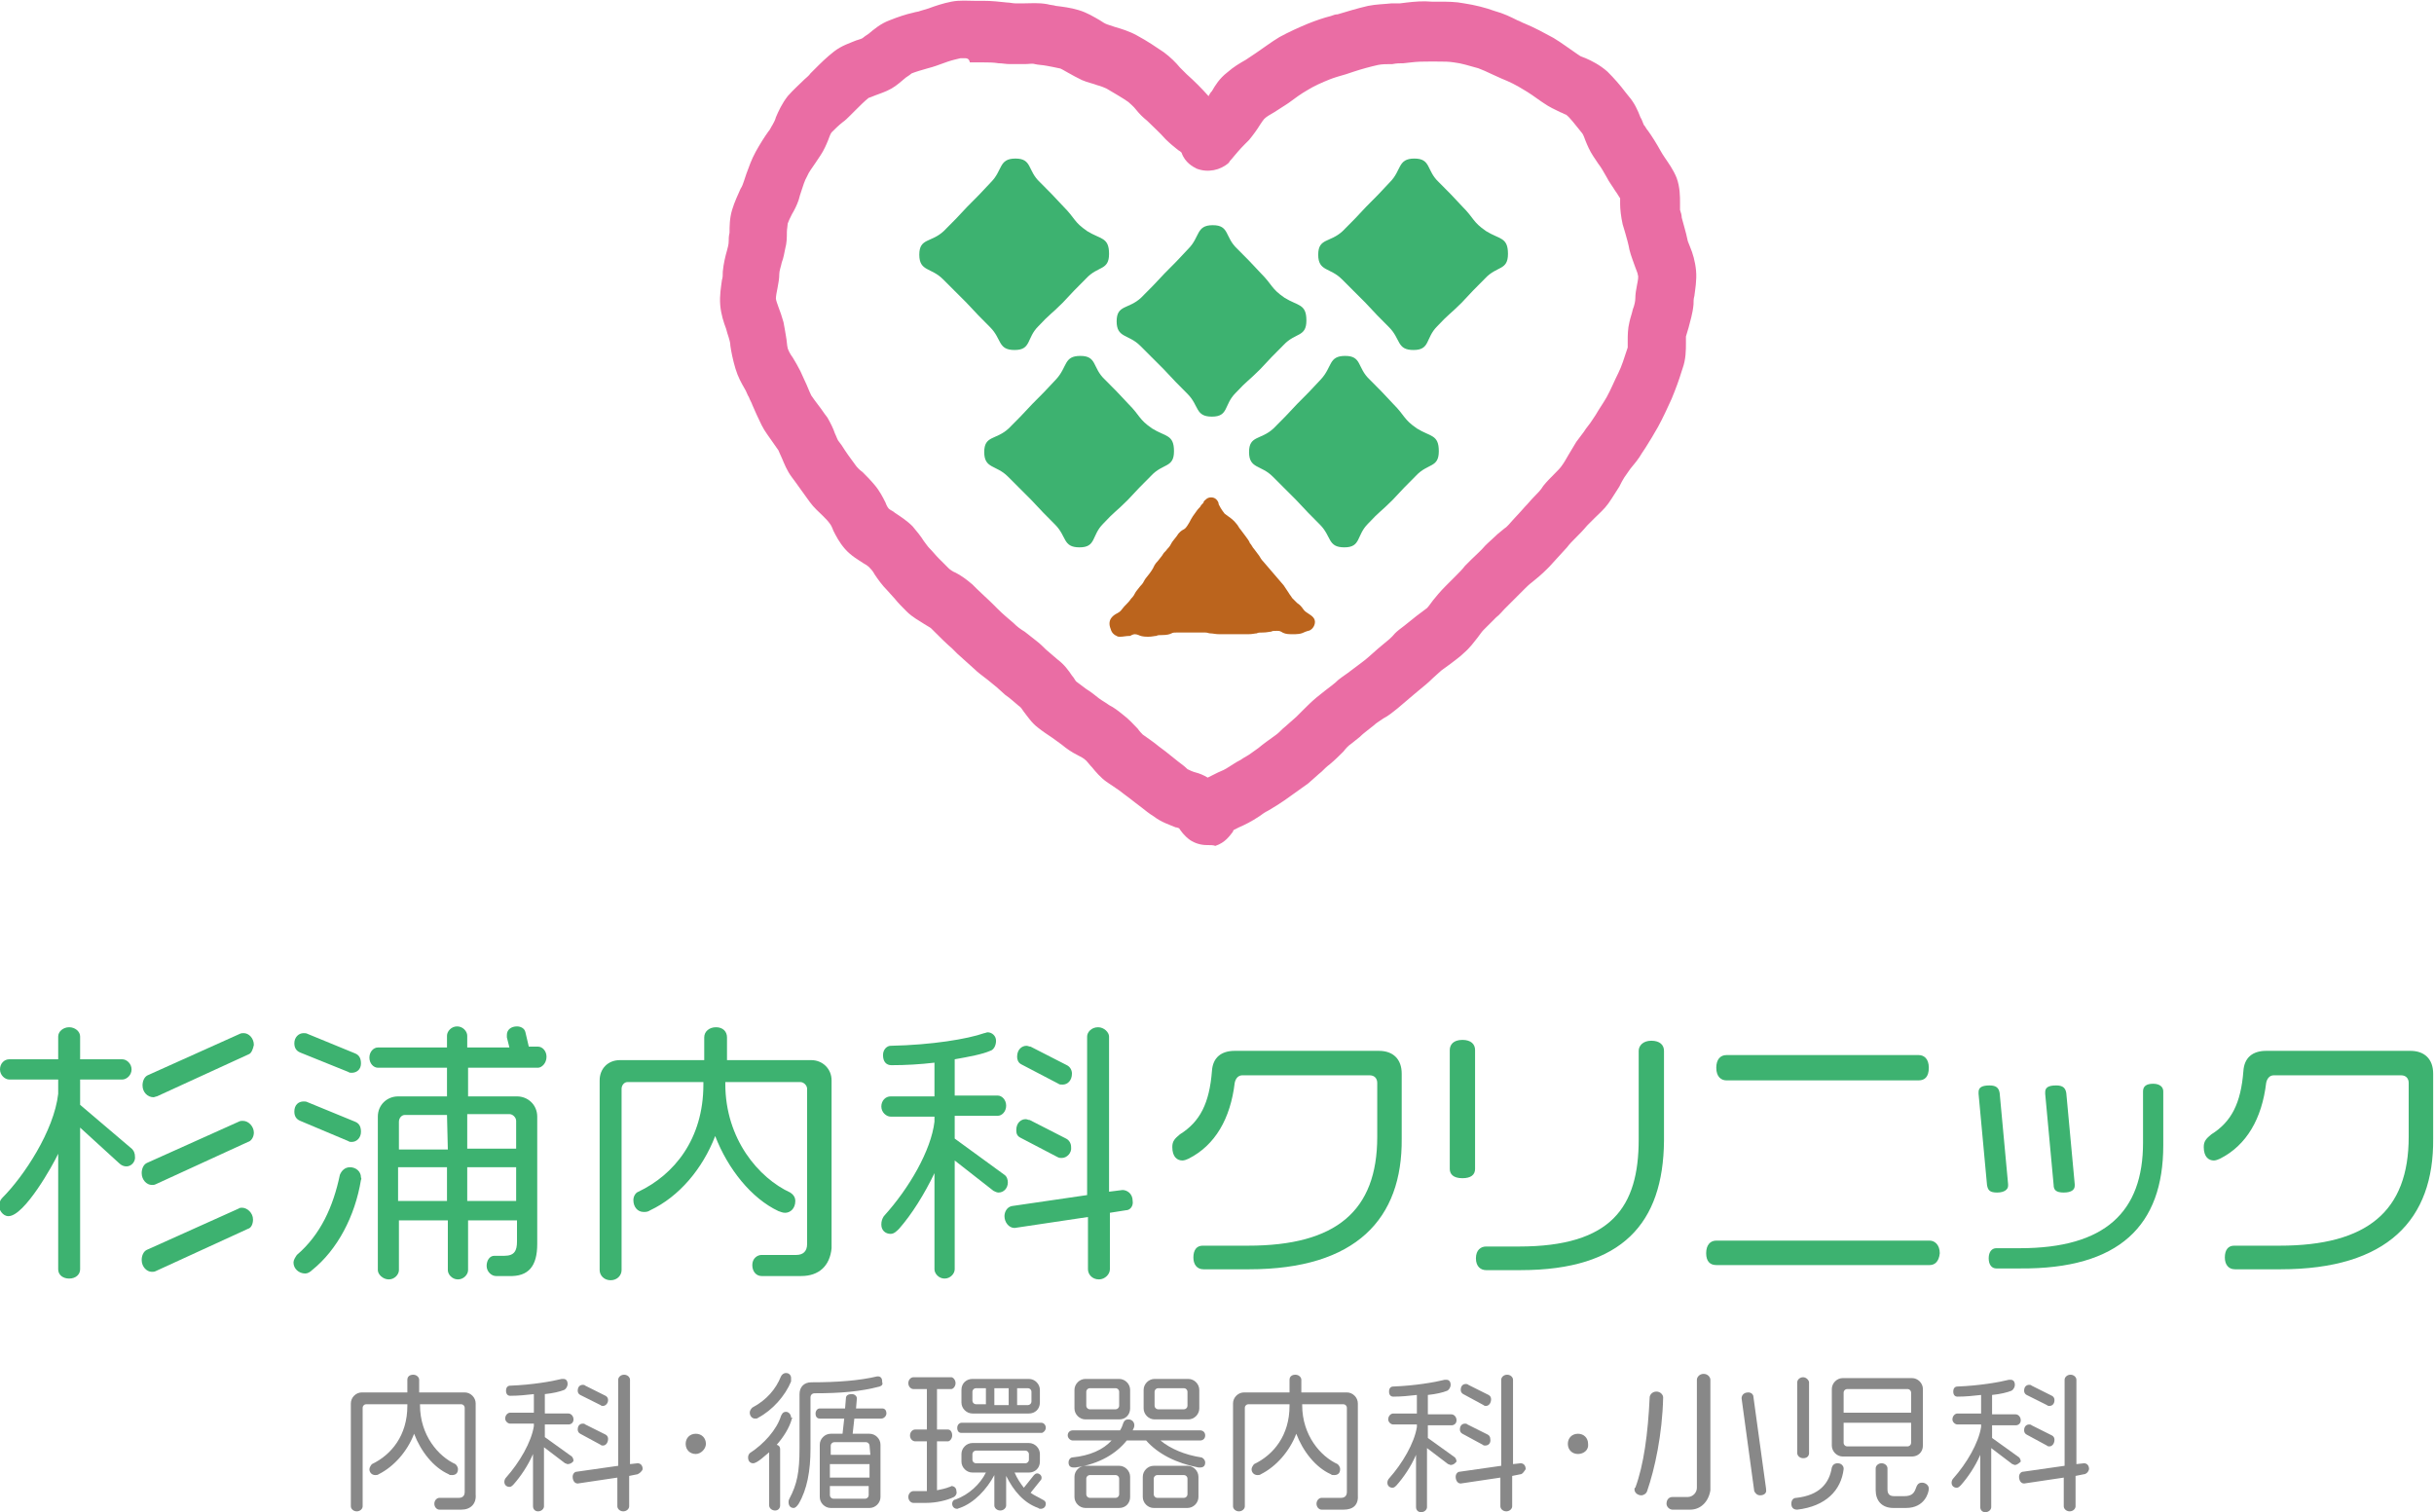 <?xml version="1.0" encoding="utf-8"?>
<!-- Generator: Adobe Illustrator 25.3.1, SVG Export Plug-In . SVG Version: 6.00 Build 0)  -->
<svg version="1.1" id="レイヤー_1" xmlns="http://www.w3.org/2000/svg" xmlns:xlink="http://www.w3.org/1999/xlink" x="0px"
	 y="0px" width="288.6px" height="179.3px" viewBox="0 0 288.6 179.3" style="enable-background:new 0 0 288.6 179.3;"
	 xml:space="preserve">
<style type="text/css">
	.st0{fill:#EA6DA4;}
	.st1{fill:#BB641D;}
	.st2{fill-rule:evenodd;clip-rule:evenodd;fill:#3DB270;}
	.st3{fill:#3DB270;}
	.st4{fill:#888888;}
</style>
<g>
	<path class="st0" d="M143.1,100.2c-0.7,0-1.4-0.2-2-0.6c-0.7-0.5-1.1-1.1-1.3-1.4c-0.1,0-0.2-0.1-0.4-0.1c-0.7-0.3-1.7-0.6-2.6-1.3
		c-0.5-0.3-1-0.7-1.5-1.1c-0.4-0.3-0.8-0.6-1.3-1l-0.8-0.6c-0.6-0.5-1.3-0.9-2-1.4c-0.7-0.5-1.3-1.2-1.7-1.7
		c-0.3-0.3-0.5-0.6-0.7-0.8c-0.3-0.3-0.7-0.5-1.1-0.7c-0.6-0.3-1.2-0.7-1.8-1.2c-0.4-0.3-0.7-0.5-1.1-0.8c-0.6-0.4-1.2-0.8-1.7-1.2
		c-0.8-0.6-1.3-1.4-1.7-1.9c-0.2-0.3-0.4-0.6-0.6-0.7c-0.5-0.4-1-0.9-1.6-1.3c-0.3-0.3-0.7-0.6-1-0.9c-0.4-0.3-0.7-0.6-1.1-0.9
		c-0.5-0.4-1.1-0.8-1.6-1.3c-0.7-0.6-1.3-1.2-2-1.8l-0.6-0.6c-0.7-0.6-1.4-1.3-2-1.9l-0.5-0.5c-0.1-0.1-0.5-0.3-0.8-0.5
		c-0.6-0.4-1.4-0.8-2.1-1.5c-0.5-0.5-1-1-1.4-1.5c-0.3-0.3-0.6-0.7-0.9-1c-0.6-0.6-1.1-1.3-1.5-1.9c-0.2-0.4-0.5-0.7-0.7-0.9
		c-0.1-0.1-0.4-0.3-0.6-0.4c-0.6-0.4-1.5-0.9-2.2-1.7c-0.7-0.8-1.1-1.6-1.4-2.2c-0.1-0.3-0.3-0.7-0.4-0.8c-0.2-0.3-0.5-0.6-0.8-0.9
		c-0.5-0.5-1.1-1-1.6-1.7c-0.6-0.8-1.2-1.7-1.8-2.5l-0.3-0.4c-0.6-0.8-0.9-1.6-1.2-2.3c-0.2-0.4-0.3-0.7-0.4-0.9
		c-0.2-0.3-0.5-0.7-0.7-1c-0.4-0.6-0.9-1.2-1.3-2c-0.4-0.8-0.8-1.7-1.1-2.4c-0.1-0.3-0.3-0.6-0.4-0.9c-0.2-0.3-0.3-0.7-0.5-1
		c-0.4-0.7-0.8-1.4-1.1-2.4c-0.3-1-0.5-2-0.6-2.7c0-0.3-0.1-0.7-0.2-1c-0.1-0.3-0.2-0.6-0.3-1c-0.3-0.8-0.6-1.7-0.7-2.8
		c-0.1-1.2,0.1-2.2,0.2-3c0.1-0.3,0.1-0.6,0.1-1c0.1-1,0.3-1.8,0.5-2.5c0.1-0.4,0.2-0.7,0.2-1.1c0-0.2,0-0.6,0.1-1
		c0-0.7,0-1.7,0.3-2.7c0.3-1,0.7-1.8,1-2.5c0.2-0.3,0.3-0.6,0.4-0.9c0.1-0.3,0.2-0.6,0.3-0.9c0.3-0.8,0.6-1.7,1.1-2.6
		c0.5-0.9,1-1.7,1.5-2.4c0.2-0.2,0.3-0.5,0.5-0.8c0.1-0.2,0.3-0.5,0.4-0.9c0.3-0.7,0.7-1.6,1.4-2.5c0.7-0.8,1.4-1.4,2-2
		c0.2-0.2,0.5-0.4,0.7-0.7l0.5-0.5c0.7-0.7,1.4-1.4,2.3-2.1c0.9-0.7,1.9-1,2.6-1.3c0.3-0.1,0.7-0.2,0.8-0.3c0.1-0.1,0.4-0.3,0.7-0.5
		c0.6-0.5,1.4-1.2,2.5-1.6c1-0.4,1.9-0.7,2.8-0.9c0.3-0.1,0.6-0.1,0.8-0.2c0.3-0.1,0.7-0.2,1-0.3c0.8-0.3,1.7-0.6,2.7-0.8
		c1-0.2,2-0.1,2.8-0.1c0.4,0,0.7,0,1,0c1,0,1.9,0.1,2.8,0.2c0.3,0,0.7,0.1,1,0.1c0.3,0,0.7,0,1,0c0.8,0,1.7-0.1,2.8,0.1
		c0.3,0.1,0.7,0.1,1,0.2c0.8,0.1,1.7,0.2,2.7,0.5c1,0.3,1.8,0.8,2.5,1.2c0.3,0.2,0.6,0.4,0.9,0.5c0.3,0.1,0.6,0.2,0.9,0.3
		c0.7,0.2,1.7,0.5,2.6,1c1.3,0.7,2.3,1.4,3.2,2c0.8,0.6,1.4,1.2,1.9,1.8c0.3,0.3,0.5,0.5,0.8,0.8c0.9,0.8,1.8,1.7,2.6,2.6
		c0,0,0,0,0,0c0.1-0.2,0.2-0.4,0.4-0.6c0.4-0.7,0.9-1.5,1.8-2.2c0.8-0.7,1.5-1.1,2.2-1.5c0.3-0.2,0.6-0.4,0.9-0.6l0.3-0.2
		c0.9-0.6,1.8-1.3,2.8-1.9c1.1-0.6,2.2-1.1,3.4-1.6c1-0.4,1.9-0.7,2.7-0.9c0.3-0.1,0.5-0.2,0.8-0.2c1-0.3,2.3-0.7,3.6-1
		c1-0.2,1.9-0.2,2.8-0.3c0.3,0,0.7,0,1,0l0.8-0.1c0.9-0.1,1.9-0.2,3-0.1c0.3,0,0.6,0,0.9,0c0.9,0,1.9,0,2.9,0.2
		c1.3,0.2,2.5,0.5,3.6,0.9c1.1,0.3,1.9,0.7,2.7,1.1c0.3,0.1,0.6,0.3,0.9,0.4c1.2,0.5,2.3,1.1,3.4,1.7c1,0.6,1.9,1.3,2.8,1.9l0.3,0.2
		c0.1,0.1,0.5,0.2,0.7,0.3c0.7,0.3,1.7,0.8,2.6,1.6c0.8,0.8,1.5,1.6,2.1,2.4l0.4,0.5c0.7,0.8,1.1,1.7,1.4,2.5
		c0.2,0.3,0.3,0.7,0.4,0.9c0.2,0.2,0.3,0.5,0.5,0.7c0.5,0.7,1,1.5,1.5,2.4c0.1,0.2,0.3,0.5,0.5,0.8c0.4,0.6,1,1.4,1.4,2.4
		c0.4,1.1,0.4,2.2,0.4,3c0,0.3,0,0.7,0,0.8c0.1,0.3,0.2,0.6,0.2,0.9c0.2,0.8,0.5,1.7,0.7,2.7c0,0.1,0.2,0.5,0.3,0.8
		c0.3,0.7,0.6,1.7,0.7,2.8v0c0.1,1.1-0.1,2.2-0.2,3c-0.1,0.3-0.1,0.7-0.1,1c-0.1,1.1-0.4,2-0.6,2.8c-0.1,0.3-0.2,0.7-0.3,1
		c0,0.1,0,0.5,0,0.8c0,0.8,0,1.9-0.4,3l-0.1,0.3c-0.3,1-0.7,2.1-1.2,3.3c-0.5,1.1-1,2.2-1.6,3.3c-0.5,0.9-1,1.7-1.5,2.5l-0.4,0.6
		c-0.4,0.7-0.9,1.3-1.4,1.9c-0.2,0.3-0.5,0.7-0.7,1c-0.2,0.3-0.4,0.7-0.6,1.1c-0.4,0.6-0.8,1.3-1.3,2c-0.5,0.7-1.1,1.2-1.6,1.7
		c-0.3,0.3-0.6,0.6-0.9,0.9c-0.5,0.6-1,1.1-1.5,1.6c-0.3,0.3-0.6,0.6-0.9,1c-0.7,0.8-1.4,1.5-2.1,2.3l-0.3,0.3
		c-0.6,0.6-1.2,1.1-1.7,1.5c-0.4,0.3-0.7,0.6-0.9,0.8c-0.6,0.6-1.2,1.2-1.7,1.7l-0.7,0.7c-0.3,0.3-0.6,0.7-1,1c-0.5,0.5-1,1-1.5,1.5
		c-0.2,0.2-0.4,0.5-0.7,0.9c-0.4,0.5-0.9,1.2-1.6,1.8c-0.5,0.5-1.1,0.9-1.6,1.3c-0.4,0.3-0.7,0.5-1.1,0.8c-0.3,0.3-0.7,0.6-1,0.9
		c-0.5,0.5-1.1,1-1.6,1.4l-0.6,0.5c-0.7,0.6-1.4,1.2-2,1.7c-0.5,0.4-1.1,0.9-1.7,1.2c-0.4,0.3-0.8,0.5-1.1,0.8
		c-0.6,0.5-1.2,0.9-1.7,1.4l-1,0.8c-0.3,0.2-0.6,0.5-0.9,0.9c-0.5,0.5-1,1-1.6,1.5c-0.4,0.3-0.7,0.6-1,0.9c-0.5,0.4-1,0.9-1.6,1.4
		c-0.7,0.5-1.4,1-2.1,1.5l-0.7,0.5c-0.6,0.4-1.2,0.8-1.9,1.2c-0.4,0.2-0.7,0.4-1.1,0.7c-0.9,0.6-1.7,1-2.4,1.3
		c-0.2,0.1-0.4,0.2-0.6,0.3c-0.1,0.1-0.1,0.1-0.1,0.2c-0.4,0.5-0.9,1.3-2.1,1.7C143.9,100.2,143.5,100.2,143.1,100.2z M114.3,6.9
		c-0.2,0-0.3,0-0.4,0c-0.4,0.1-0.9,0.2-1.5,0.4c-0.5,0.2-0.9,0.3-1.4,0.5c-0.3,0.1-0.6,0.2-1,0.3c-0.7,0.2-1.4,0.4-1.9,0.6
		c-0.1,0.1-0.4,0.3-0.7,0.5c-0.5,0.4-1,0.9-1.7,1.3c-0.7,0.4-1.4,0.6-1.9,0.8c-0.3,0.1-0.7,0.3-0.8,0.3c-0.5,0.4-1,0.9-1.6,1.5
		l-0.6,0.6c-0.3,0.3-0.6,0.6-0.9,0.8c-0.5,0.4-0.9,0.8-1.3,1.2c-0.1,0.1-0.3,0.6-0.4,0.9c-0.2,0.5-0.5,1.2-0.9,1.8
		c-0.2,0.3-0.4,0.6-0.6,0.9c-0.4,0.6-0.8,1.1-1,1.6c-0.3,0.5-0.5,1.2-0.7,1.8c-0.1,0.3-0.2,0.6-0.3,1c-0.2,0.6-0.5,1.2-0.8,1.7
		c-0.2,0.4-0.4,0.8-0.5,1.1c0,0.2-0.1,0.7-0.1,1c0,0.6,0,1.3-0.2,2c-0.1,0.5-0.2,1.1-0.4,1.6c-0.1,0.5-0.3,1-0.3,1.4
		c0,0.5-0.1,1.1-0.2,1.6c-0.1,0.5-0.2,1-0.2,1.3c0,0.2,0.2,0.7,0.3,1c0.2,0.5,0.4,1.1,0.6,1.8c0.1,0.5,0.2,1.1,0.3,1.7
		c0.1,0.5,0.1,1,0.2,1.4c0.1,0.3,0.3,0.7,0.6,1.1c0.3,0.5,0.6,1,0.9,1.6c0.2,0.4,0.3,0.7,0.5,1.1c0.3,0.6,0.5,1.2,0.8,1.8
		c0.2,0.3,0.5,0.7,0.8,1.1c0.4,0.5,0.7,1,1.1,1.5c0.4,0.7,0.7,1.3,0.9,1.9c0.2,0.4,0.3,0.8,0.5,1l0.3,0.4c0.5,0.8,1,1.5,1.6,2.3
		c0.2,0.3,0.5,0.6,0.9,0.9c0.4,0.4,0.9,0.9,1.4,1.5c0.6,0.7,1,1.5,1.3,2.1c0.1,0.3,0.3,0.7,0.5,0.8c0.1,0.1,0.4,0.2,0.6,0.4
		c0.6,0.4,1.4,0.9,2.1,1.6c0.5,0.6,1,1.2,1.3,1.7c0.3,0.4,0.5,0.7,0.7,0.9c0.4,0.4,0.7,0.8,1.1,1.2c0.4,0.4,0.8,0.8,1.2,1.2
		c0.1,0.1,0.5,0.4,0.8,0.5c0.6,0.3,1.3,0.8,2,1.4l0.5,0.5c0.6,0.6,1.3,1.2,1.9,1.8l0.6,0.6c0.6,0.6,1.2,1.1,1.9,1.7
		c0.4,0.4,0.8,0.7,1.3,1c0.5,0.4,0.9,0.7,1.4,1.1c0.4,0.3,0.8,0.7,1.1,1c0.5,0.4,0.9,0.8,1.4,1.2c0.8,0.6,1.3,1.3,1.7,1.9
		c0.2,0.2,0.4,0.6,0.5,0.7c0.4,0.3,0.8,0.6,1.2,0.9c0.5,0.3,1,0.7,1.5,1.1c0.4,0.3,0.8,0.5,1.2,0.8c0.6,0.3,1.1,0.7,1.6,1.1
		c0.8,0.6,1.3,1.2,1.8,1.7c0.2,0.3,0.5,0.6,0.6,0.7c0.7,0.5,1.3,0.9,1.9,1.4l0.8,0.6c0.5,0.4,1,0.8,1.5,1.2c0.4,0.3,0.8,0.6,1.1,0.9
		c0.2,0.1,0.6,0.3,1,0.4c0.4,0.1,0.9,0.3,1.4,0.6c0.4-0.2,0.8-0.4,1.2-0.6c0.5-0.2,0.9-0.4,1.2-0.6c0.5-0.3,0.9-0.6,1.5-0.9
		c0.4-0.3,0.9-0.5,1.4-0.9l0.7-0.5c0.6-0.5,1.3-1,2-1.5c0.3-0.2,0.6-0.5,0.9-0.8c0.5-0.4,1-0.9,1.6-1.4c0.2-0.2,0.5-0.5,0.8-0.8
		c0.5-0.5,1-1,1.6-1.5l1-0.8c0.5-0.4,1.1-0.8,1.6-1.3c0.5-0.4,1-0.7,1.5-1.1c0.4-0.3,0.8-0.6,1.2-0.9c0.7-0.5,1.3-1.1,2-1.7l0.6-0.5
		c0.5-0.4,1-0.8,1.4-1.3c0.3-0.3,0.7-0.6,1.1-0.9c0.5-0.4,1-0.8,1.5-1.2c0.4-0.3,0.8-0.6,1.2-0.9c0.2-0.2,0.4-0.5,0.7-0.9
		c0.4-0.5,0.9-1.1,1.5-1.7c0.4-0.4,0.8-0.8,1.2-1.2c0.4-0.4,0.8-0.8,1.1-1.2l0.8-0.8c0.5-0.5,1.1-1,1.6-1.6c0.5-0.5,1.1-1,1.5-1.4
		c0.4-0.3,0.7-0.6,1-0.8l0.3-0.3c0.6-0.7,1.3-1.4,1.9-2.1c0.4-0.4,0.7-0.8,1.1-1.2c0.4-0.4,0.8-0.8,1.1-1.3c0.4-0.5,0.9-1,1.3-1.4
		c0.4-0.4,0.7-0.7,0.9-1c0.3-0.4,0.5-0.8,0.8-1.3c0.3-0.5,0.6-1,0.9-1.5c0.3-0.4,0.6-0.8,0.9-1.2c0.3-0.5,0.7-0.9,1-1.4l0.4-0.6
		c0.4-0.7,0.9-1.4,1.3-2.1c0.5-0.9,0.9-1.9,1.4-2.9c0.4-0.8,0.7-1.8,1-2.7l0.1-0.3c0-0.1,0-0.5,0-0.8c0-0.6,0-1.4,0.2-2.2
		c0.1-0.5,0.3-1,0.4-1.5c0.2-0.5,0.3-1,0.3-1.3c0-0.5,0.1-1.1,0.2-1.6c0.1-0.5,0.2-1,0.1-1.2c0-0.2-0.2-0.6-0.3-0.9
		c-0.2-0.6-0.5-1.3-0.7-2.1c-0.1-0.6-0.3-1.3-0.5-2c-0.1-0.3-0.2-0.7-0.3-1c-0.2-0.9-0.3-1.8-0.3-2.4c0-0.3,0-0.6,0-0.7
		c-0.1-0.1-0.3-0.5-0.6-0.9c-0.3-0.5-0.7-1-1-1.6c-0.3-0.5-0.6-1.1-1-1.6c-0.2-0.3-0.4-0.6-0.6-0.9c-0.4-0.6-0.7-1.3-0.9-1.8
		c-0.1-0.3-0.3-0.8-0.4-0.9l-0.4-0.5c-0.5-0.6-1-1.3-1.5-1.7c-0.1,0-0.4-0.2-0.7-0.3c-0.6-0.3-1.3-0.6-2-1.1l-0.3-0.2
		c-0.7-0.5-1.4-1-2.1-1.4c-0.8-0.5-1.6-0.9-2.6-1.3c-0.4-0.2-0.7-0.3-1.1-0.5c-0.6-0.3-1.1-0.5-1.6-0.7c-1.1-0.3-2-0.6-2.9-0.7
		c-0.6-0.1-1.2-0.1-2-0.1c-0.3,0-0.7,0-1,0c-0.6,0-1.3,0-2.1,0.1l-0.9,0.1c-0.4,0-0.8,0-1.3,0.1c-0.7,0-1.2,0-1.7,0.1
		c-0.9,0.2-2,0.5-2.9,0.8c-0.3,0.1-0.6,0.2-0.9,0.3c-0.7,0.2-1.4,0.4-1.9,0.6c-1,0.4-1.9,0.8-2.7,1.3c-0.7,0.4-1.4,0.9-2.2,1.5
		l-0.3,0.2c-0.5,0.3-0.9,0.6-1.4,0.9c-0.5,0.3-0.9,0.5-1.2,0.8c-0.1,0.1-0.3,0.4-0.5,0.7c-0.3,0.5-0.8,1.2-1.3,1.8l-0.5,0.5
		c-0.6,0.6-1.1,1.2-1.6,1.8c-0.1,0.1-0.2,0.2-0.3,0.4c-1,0.9-2.5,1.2-3.8,0.7c-0.4-0.2-1.4-0.7-1.8-1.9c-0.1-0.1-0.2-0.2-0.4-0.3
		c-0.5-0.4-1-0.8-1.5-1.3c-0.7-0.8-1.5-1.5-2.2-2.2c-0.5-0.4-0.9-0.8-1.3-1.3c-0.3-0.4-0.7-0.7-0.9-0.9c-0.7-0.5-1.6-1-2.6-1.6
		c-0.2-0.1-0.7-0.3-1.1-0.4c-0.5-0.2-1.1-0.3-1.8-0.6c-0.6-0.3-1.2-0.6-1.7-0.9c-0.4-0.2-0.8-0.5-1-0.5c-0.4-0.1-1-0.2-1.5-0.3
		c-0.5-0.1-1-0.1-1.4-0.2c-0.3-0.1-0.7,0-1.2,0c-0.5,0-1.1,0-1.8,0c-0.4,0-0.9-0.1-1.3-0.1c-0.6-0.1-1.2-0.1-1.7-0.1
		c-0.6,0-1.1,0-1.7,0C114.9,6.9,114.6,6.9,114.3,6.9z M141,18.5C141,18.5,141,18.5,141,18.5C141,18.5,141,18.5,141,18.5z M141,18.4
		C141,18.4,141,18.5,141,18.4C141,18.5,141,18.4,141,18.4z M140.7,18.1c0.1,0.1,0.2,0.2,0.3,0.3C140.9,18.3,140.8,18.2,140.7,18.1
		C140.7,18.1,140.7,18.1,140.7,18.1z"/>
	<g>
		<path class="st1" d="M143.5,59.9c-0.5,0.8-0.6,0.7-1.1,1.4c-0.5,0.7-0.5,0.8-1,1.5c-0.6,0.7-0.8,0.6-1.3,1.3
			c-0.6,0.7-0.5,0.8-1.1,1.5c-0.6,0.7-0.6,0.7-1.2,1.4c-0.5,0.7-0.4,0.8-0.9,1.6c-0.6,0.7-0.5,0.8-1,1.5c-0.6,0.7-0.5,0.8-1.1,1.5
			c-0.6,0.7-0.7,0.6-1.2,1.4c-0.6,0.7-1.5,0.6-1.1,1.4c0.3,0.8,0.8-0.1,1.7-0.1c0.8,0,0.8,0.3,1.7,0.3c0.8,0,0.8-0.1,1.7-0.1
			c0.8,0,0.8-0.3,1.7-0.3s0.8,0,1.7,0c0.8,0,0.8,0.1,1.7,0.1c0.8,0,0.8,0.2,1.7,0.2c0.8,0,0.8-0.1,1.7-0.1c0.8,0,0.8,0.1,1.7,0.1
			c0.8,0,0.8-0.1,1.7-0.1c0.8,0,0.8-0.1,1.7-0.1c0.9,0,0.9,0.4,1.7,0.4c0.9,0,0.8-0.1,1.6-0.4c0.8-0.4-0.2-0.5-0.9-1.4
			c-0.3-0.4-0.9-0.8-1.3-1.3c-0.3-0.4-0.6-1-1-1.5c-0.4-0.5-0.8-0.9-1.2-1.4c-0.4-0.5-0.8-0.9-1.1-1.4c-0.4-0.5-0.6-1.1-1-1.5
			c-0.4-0.5-0.7-1.1-1-1.5c-0.4-0.5-0.7-1-1.1-1.5c-0.4-0.5-1.1-0.8-1.4-1.2C143.6,60.4,143.4,59.7,143.5,59.9z"/>
		<path class="st1" d="M132.8,75.5c-0.1,0-0.3,0-0.4-0.1c-0.3-0.1-0.6-0.4-0.7-0.8c-0.5-1.2,0.4-1.7,0.8-1.9
			c0.2-0.1,0.3-0.2,0.4-0.3c0.3-0.4,0.5-0.6,0.7-0.8c0.1-0.1,0.3-0.3,0.5-0.6c0.3-0.3,0.4-0.5,0.5-0.7c0.1-0.2,0.3-0.4,0.6-0.8
			c0.3-0.3,0.4-0.5,0.5-0.7c0.1-0.2,0.3-0.4,0.6-0.8c0.2-0.3,0.3-0.4,0.4-0.6c0.1-0.2,0.2-0.5,0.6-0.9c0.3-0.4,0.5-0.6,0.6-0.8
			c0.1-0.2,0.3-0.3,0.5-0.6c0.3-0.3,0.4-0.5,0.5-0.7c0.1-0.2,0.3-0.4,0.6-0.8c0.3-0.5,0.6-0.7,0.8-0.8c0.2-0.1,0.3-0.2,0.5-0.5
			c0.2-0.3,0.3-0.5,0.4-0.7c0.1-0.2,0.3-0.5,0.6-0.9c0.2-0.3,0.4-0.5,0.5-0.6c0.1-0.2,0.2-0.3,0.4-0.5c0-0.2,0.2-0.3,0.3-0.4
			c0.3-0.3,0.9-0.3,1.2,0c0.2,0.2,0.3,0.4,0.3,0.6c0.1,0.2,0.3,0.6,0.7,1.1c0.1,0.1,0.3,0.2,0.4,0.3c0.3,0.2,0.7,0.5,1,0.9
			c0.2,0.2,0.3,0.5,0.5,0.7c0.2,0.3,0.4,0.5,0.6,0.8c0.2,0.3,0.4,0.5,0.5,0.8c0.2,0.2,0.3,0.5,0.5,0.7c0.2,0.3,0.4,0.5,0.6,0.8
			c0.1,0.2,0.3,0.5,0.5,0.7c0.2,0.2,0.4,0.5,0.6,0.7c0.2,0.2,0.4,0.5,0.6,0.7c0.2,0.2,0.4,0.5,0.6,0.7c0.2,0.2,0.4,0.5,0.6,0.7
			c0.2,0.3,0.4,0.6,0.6,0.9c0.1,0.2,0.3,0.4,0.4,0.6c0.2,0.2,0.4,0.4,0.6,0.6c0.3,0.2,0.5,0.4,0.7,0.7c0.2,0.3,0.4,0.4,0.7,0.6
			c0.3,0.2,0.8,0.5,0.7,1.1c-0.1,0.6-0.6,0.9-0.8,0.9l-0.3,0.1c-0.6,0.3-0.9,0.3-1.7,0.3c-0.6,0-0.9-0.1-1.2-0.3
			c-0.2-0.1-0.3-0.1-0.5-0.1c-0.4,0-0.5,0-0.7,0.1c-0.2,0-0.5,0.1-1,0.1c-0.4,0-0.5,0-0.7,0.1c-0.2,0-0.5,0.1-1,0.1
			c-0.5,0-0.7,0-0.9,0c-0.2,0-0.4,0-0.8,0c-0.4,0-0.6,0-0.8,0c-0.2,0-0.5,0-0.9,0c-0.5,0-0.8-0.1-1.1-0.1c-0.2,0-0.3-0.1-0.6-0.1
			c-0.5,0-0.7,0-0.9,0c-0.2,0-0.4,0-0.8,0c-0.4,0-0.7,0-0.9,0c-0.2,0-0.4,0-0.8,0c-0.3,0-0.4,0-0.6,0.1c-0.2,0.1-0.5,0.2-1.1,0.2
			c-0.4,0-0.5,0-0.7,0.1c-0.2,0-0.5,0.1-1,0.1c-0.6,0-0.9-0.1-1.1-0.2c-0.3-0.1-0.5-0.2-1,0.1C133.5,75.4,133.2,75.5,132.8,75.5z
			 M151.1,73.3c0.6,0,0.9,0.1,1.2,0.3c0.2,0.1,0.3,0.1,0.5,0.1c0.1,0,0.3,0,0.3,0c-0.1-0.1-0.2-0.2-0.3-0.4
			c-0.1-0.2-0.3-0.3-0.5-0.4c-0.3-0.2-0.6-0.5-0.8-0.9c-0.2-0.2-0.4-0.5-0.5-0.8c-0.1-0.2-0.3-0.5-0.5-0.7c-0.2-0.2-0.3-0.4-0.5-0.6
			c-0.2-0.2-0.5-0.5-0.7-0.8c-0.2-0.2-0.4-0.5-0.6-0.7c-0.2-0.2-0.4-0.5-0.6-0.7c-0.2-0.3-0.4-0.6-0.6-0.8c-0.1-0.2-0.3-0.5-0.5-0.7
			c-0.2-0.3-0.4-0.6-0.6-0.9c-0.1-0.2-0.3-0.5-0.4-0.7c-0.2-0.3-0.4-0.6-0.6-0.8c-0.2-0.2-0.3-0.4-0.5-0.7c-0.1-0.2-0.4-0.3-0.6-0.5
			c-0.3-0.2-0.6-0.4-0.8-0.7c-0.1-0.1-0.2-0.3-0.3-0.4c-0.1,0.1-0.2,0.2-0.3,0.3c-0.2,0.3-0.3,0.5-0.4,0.7c-0.1,0.2-0.3,0.5-0.6,0.9
			c-0.3,0.5-0.6,0.7-0.8,0.8c-0.2,0.1-0.3,0.2-0.5,0.5c-0.3,0.3-0.4,0.5-0.5,0.7c-0.1,0.2-0.3,0.4-0.6,0.8c-0.3,0.4-0.5,0.6-0.6,0.8
			c-0.1,0.2-0.3,0.3-0.5,0.6c-0.2,0.3-0.3,0.4-0.4,0.6c-0.1,0.2-0.2,0.5-0.6,0.9c-0.3,0.3-0.4,0.5-0.5,0.7c-0.1,0.2-0.3,0.4-0.6,0.8
			c-0.3,0.3-0.4,0.5-0.5,0.7c-0.1,0.2-0.3,0.4-0.6,0.8c-0.3,0.4-0.5,0.6-0.7,0.8c-0.1,0.1-0.3,0.3-0.5,0.5c0.5,0,0.8,0.1,1,0.2
			c0.2,0.1,0.3,0.1,0.6,0.1c0.4,0,0.5,0,0.7-0.1c0.2,0,0.5-0.1,1-0.1c0.3,0,0.4,0,0.6-0.1c0.2-0.1,0.5-0.2,1.1-0.2
			c0.4,0,0.7,0,0.9,0c0.2,0,0.4,0,0.8,0c0.5,0,0.7,0,0.9,0c0.2,0,0.4,0,0.8,0c0.5,0,0.8,0.1,1.1,0.1c0.2,0,0.3,0.1,0.6,0.1
			c0.4,0,0.6,0,0.8,0c0.2,0,0.5,0,0.9,0c0.5,0,0.7,0,0.9,0c0.2,0,0.4,0,0.8,0c0.4,0,0.5,0,0.7-0.1c0.2,0,0.5-0.1,1-0.1
			c0.4,0,0.5,0,0.7-0.1C150.4,73.4,150.6,73.3,151.1,73.3z"/>
	</g>
	<path class="st2" d="M139.2,53.5c0,2-1.3,1.4-2.7,2.9c-1.4,1.4-1.4,1.4-2.8,2.9c-1.4,1.4-1.5,1.3-2.9,2.8c-1.4,1.4-0.8,2.8-2.8,2.8
		c-2,0-1.5-1.3-2.9-2.7c-1.4-1.4-1.4-1.4-2.8-2.9c-1.4-1.4-1.4-1.4-2.8-2.8c-1.4-1.4-2.8-0.9-2.8-2.9c0-2,1.4-1.4,2.9-2.8
		c1.4-1.4,1.4-1.4,2.8-2.9c1.4-1.4,1.4-1.4,2.8-2.9s0.9-2.8,2.9-2.8c2,0,1.4,1.4,2.9,2.8c1.4,1.4,1.4,1.4,2.8,2.9
		c1.4,1.4,1.2,1.8,2.8,2.9C138.2,51.8,139.2,51.5,139.2,53.5z"/>
	<path class="st2" d="M131.5,30.1c0,2-1.3,1.4-2.7,2.9c-1.4,1.4-1.4,1.4-2.8,2.9c-1.4,1.4-1.5,1.3-2.9,2.8c-1.4,1.4-0.8,2.8-2.8,2.8
		c-2,0-1.5-1.3-2.9-2.7c-1.4-1.4-1.4-1.4-2.8-2.9c-1.4-1.4-1.4-1.4-2.8-2.8c-1.4-1.4-2.8-0.9-2.8-2.9c0-2,1.4-1.4,2.9-2.8
		c1.4-1.4,1.4-1.4,2.8-2.9c1.4-1.4,1.4-1.4,2.8-2.9c1.4-1.4,0.9-2.8,2.9-2.8c2,0,1.4,1.4,2.9,2.8c1.4,1.4,1.4,1.4,2.8,2.9
		c1.4,1.4,1.2,1.8,2.8,2.9C130.5,28.4,131.5,28.1,131.5,30.1z"/>
	<path class="st2" d="M178.8,30.1c0,2-1.3,1.4-2.7,2.9c-1.4,1.4-1.4,1.4-2.8,2.9c-1.4,1.4-1.5,1.3-2.9,2.8c-1.4,1.4-0.8,2.8-2.8,2.8
		c-2,0-1.5-1.3-2.9-2.7c-1.4-1.4-1.4-1.4-2.8-2.9c-1.4-1.4-1.4-1.4-2.8-2.8c-1.4-1.4-2.8-0.9-2.8-2.9c0-2,1.4-1.4,2.9-2.8
		c1.4-1.4,1.4-1.4,2.8-2.9c1.4-1.4,1.4-1.4,2.8-2.9c1.4-1.4,0.9-2.8,2.9-2.8c2,0,1.4,1.4,2.9,2.8c1.4,1.4,1.4,1.4,2.8,2.9
		c1.4,1.4,1.2,1.8,2.8,2.9C177.8,28.4,178.8,28.1,178.8,30.1z"/>
	<path class="st2" d="M170.6,53.5c0,2-1.3,1.4-2.7,2.9c-1.4,1.4-1.4,1.4-2.8,2.9c-1.4,1.4-1.5,1.3-2.9,2.8c-1.4,1.4-0.8,2.8-2.8,2.8
		c-2,0-1.5-1.3-2.9-2.7c-1.4-1.4-1.4-1.4-2.8-2.9c-1.4-1.4-1.4-1.4-2.8-2.8c-1.4-1.4-2.8-0.9-2.8-2.9c0-2,1.4-1.4,2.9-2.8
		c1.4-1.4,1.4-1.4,2.8-2.9c1.4-1.4,1.4-1.4,2.8-2.9s0.9-2.8,2.9-2.8c2,0,1.4,1.4,2.9,2.8c1.4,1.4,1.4,1.4,2.8,2.9
		c1.4,1.4,1.2,1.8,2.8,2.9C169.6,51.8,170.6,51.5,170.6,53.5z"/>
	<path class="st2" d="M154.9,38c0,2-1.3,1.4-2.7,2.9c-1.4,1.4-1.4,1.4-2.8,2.9c-1.4,1.4-1.5,1.3-2.9,2.8c-1.4,1.4-0.8,2.8-2.8,2.8
		c-2,0-1.5-1.3-2.9-2.7c-1.4-1.4-1.4-1.4-2.8-2.9c-1.4-1.4-1.4-1.4-2.8-2.8c-1.4-1.4-2.8-0.9-2.8-2.9c0-2,1.4-1.4,2.9-2.8
		c1.4-1.4,1.4-1.4,2.8-2.9c1.4-1.4,1.4-1.4,2.8-2.9c1.4-1.4,0.9-2.8,2.9-2.8c2,0,1.4,1.4,2.9,2.8c1.4,1.4,1.4,1.4,2.8,2.9
		c1.4,1.4,1.2,1.8,2.8,2.9C153.9,36.3,154.9,36,154.9,38z"/>
	<g>
		<path class="st3" d="M15,138.3c-0.3,0-0.6-0.1-0.9-0.4l-4.6-4.2l0,16.8c0,0.6-0.5,1.1-1.3,1.1c-0.7,0-1.3-0.4-1.3-1.1l0-13.7
			c-0.6,1.3-4,7.4-5.9,7.4c-0.7,0-1.1-0.8-1.1-1.1c0-0.5,0.1-0.8,0.4-1.1c2.5-2.5,6.1-7.9,6.6-12.3v-1.7l-5.8,0
			c-0.5,0-1.1-0.5-1.1-1.2c0-0.7,0.5-1.2,1.1-1.2l5.8,0l0-2.7c0-0.6,0.6-1.1,1.3-1.1c0.7,0,1.3,0.5,1.3,1.1l0,2.7l5,0
			c0.5,0,1.1,0.5,1.1,1.2c0,0.7-0.6,1.2-1.1,1.2l-5,0l0,3l6,5.1c0.4,0.3,0.5,0.7,0.5,1C16.1,137.7,15.6,138.3,15,138.3z M29.4,145.7
			l-10.9,5c-0.2,0.1-0.3,0.1-0.5,0.1c-0.6,0-1.2-0.6-1.2-1.4c0-0.5,0.2-1,0.6-1.2l10.9-4.9c0.1-0.1,0.3-0.1,0.4-0.1
			c0.6,0,1.3,0.6,1.3,1.4C30,145.1,29.8,145.6,29.4,145.7z M29.4,135.4l-10.9,5c-0.2,0.1-0.3,0.1-0.5,0.1c-0.6,0-1.2-0.6-1.2-1.4
			c0-0.5,0.2-1,0.6-1.2l10.9-4.9c0.2-0.1,0.3-0.1,0.5-0.1c0.7,0,1.3,0.7,1.3,1.4C30.1,134.8,29.8,135.3,29.4,135.4z M29.5,125
			l-10.9,5c-0.1,0-0.3,0.1-0.4,0.1c-0.7,0-1.3-0.6-1.3-1.4c0-0.5,0.2-1,0.6-1.2l10.9-4.9c0.2-0.1,0.3-0.1,0.5-0.1
			c0.6,0,1.2,0.6,1.2,1.4C30,124.4,29.8,124.9,29.5,125z"/>
		<path class="st3" d="M41.7,135.4c-0.1,0-0.3,0-0.4-0.1l-5.7-2.4c-0.5-0.2-0.7-0.6-0.7-1.1c0-0.8,0.5-1.2,1.1-1.2
			c0.2,0,0.3,0,0.5,0.1l5.6,2.3c0.5,0.2,0.7,0.6,0.7,1.2C42.8,134.9,42.3,135.4,41.7,135.4z M41.7,127.2c-0.1,0-0.3,0-0.4-0.1
			l-5.7-2.3c-0.5-0.2-0.7-0.6-0.7-1.1c0-0.7,0.5-1.2,1.1-1.2c0.2,0,0.3,0,0.5,0.1l5.6,2.3c0.5,0.2,0.7,0.6,0.7,1.2
			C42.8,126.8,42.3,127.2,41.7,127.2z M42.8,139.9c-0.7,4.3-2.8,8.3-5.8,10.7c-0.2,0.2-0.5,0.4-0.8,0.4c-0.8,0-1.4-0.6-1.4-1.3
			c0-0.3,0.2-0.6,0.4-0.9c2.8-2.4,4.3-5.7,5.1-9.5c0.2-0.5,0.6-0.9,1.2-0.9c0.7,0,1.3,0.5,1.3,1.2C42.9,139.8,42.8,139.9,42.8,139.9
			z M63.8,126.6l-8.3,0l0,3.4l5.8,0c1.3,0,2.4,1,2.4,2.4l0,15.1c0,2.6-1,3.9-3.4,3.8l-1.5,0c-0.5,0-1.1-0.5-1.1-1.2
			c0-0.7,0.4-1.2,0.9-1.2l1.2,0c1.2,0,1.5-0.6,1.5-1.7l0-2.5l-5.8,0l0,5.9c0,0.5-0.5,1.1-1.2,1.1c-0.7,0-1.2-0.6-1.2-1.1l0-5.9
			l-5.8,0l0,5.9c0,0.5-0.5,1.1-1.2,1.1c-0.7,0-1.3-0.6-1.3-1.1l0-18.2c0-1.4,1.1-2.4,2.4-2.4l5.8,0l0-3.4l-8.2,0c-0.5,0-1-0.5-1-1.2
			c0-0.7,0.5-1.2,1-1.2l8.2,0l0-1.4c0-0.5,0.5-1.1,1.2-1.1c0.7,0,1.2,0.6,1.2,1.1l0,1.4l5,0l-0.3-1.2c0-0.1,0-0.2,0-0.3
			c0-0.6,0.5-1,1.2-1c0.4,0,0.9,0.2,1,0.7l0.4,1.7h1.1c0.5,0,1,0.5,1,1.2C64.8,126.1,64.2,126.6,63.8,126.6z M53,138.4l-5.8,0l0,4
			l5.8,0L53,138.4z M53,132.2l-5,0c-0.4,0-0.7,0.4-0.7,0.8l0,3.3l5.8,0L53,132.2z M61.2,138.4l-5.8,0l0,4l5.8,0L61.2,138.4z
			 M61.2,132.9c0-0.4-0.4-0.8-0.8-0.8l-5,0l0,4.1l5.8,0L61.2,132.9z"/>
		<path class="st3" d="M95,151.3l-4.7,0c-0.6,0-1.1-0.5-1.1-1.3c0-0.8,0.6-1.2,1.1-1.2l4.1,0c0.8,0,1.3-0.4,1.3-1.3l0-18.4
			c0-0.4-0.4-0.8-0.8-0.8l-8.9,0v0.2c0,6.6,4,11.2,7.7,12.9c0.3,0.2,0.6,0.5,0.6,1c0,0.9-0.6,1.4-1.2,1.4c-0.3,0-0.5-0.1-0.8-0.2
			c-3.2-1.5-6-5-7.5-8.9c-1.5,3.9-4.3,7.2-7.7,8.8c-0.3,0.2-0.5,0.2-0.8,0.2c-0.7,0-1.2-0.6-1.2-1.4c0-0.5,0.3-0.9,0.6-1
			c4.2-2,7.7-6.2,7.7-12.7v-0.3l-9,0c-0.4,0-0.7,0.4-0.7,0.8l0,21.5c0,0.6-0.5,1.2-1.3,1.2c-0.8,0-1.3-0.6-1.3-1.2l0-22.5
			c0-1.4,1-2.4,2.4-2.4l10,0l0-2.7c0-0.7,0.6-1.2,1.4-1.2c0.8,0,1.3,0.5,1.3,1.2l0,2.7l10,0c1.3,0,2.4,1,2.4,2.4l0,19.9
			C98.4,150.1,97.1,151.3,95,151.3z"/>
		<path class="st3" d="M118.4,141.4c-0.2,0-0.4-0.1-0.6-0.2l-4.6-3.6l0,12.9c0,0.5-0.5,1.1-1.2,1.1c-0.7,0-1.2-0.6-1.2-1.1l0-11.4
			c-1.2,2.5-2.7,4.9-4.2,6.6c-0.3,0.3-0.6,0.6-1,0.6c-0.6,0-1.1-0.4-1.1-1.1c0-0.4,0.1-0.7,0.3-1c3-3.3,5.6-7.8,6-11.2v-0.6l-5.2,0
			c-0.5,0-1.1-0.5-1.1-1.2c0-0.7,0.5-1.2,1.1-1.2l5.2,0l0-4c-1.7,0.2-3.4,0.3-5.1,0.3c-0.6,0-1-0.4-1-1.2c0-0.7,0.5-1.1,0.9-1.1
			c4.9-0.1,9.1-0.8,11.1-1.5c0.1,0,0.3-0.1,0.4-0.1c0.5,0,1,0.4,1,1c0,0.6-0.3,1.1-0.7,1.2c-0.9,0.4-2.5,0.7-4.2,1l0,4.3l5.1,0
			c0.5,0,1,0.5,1,1.2c0,0.7-0.5,1.2-1,1.2l-5.1,0l0,2.7l5.9,4.3c0.3,0.2,0.4,0.6,0.4,0.9C119.5,140.9,119,141.4,118.4,141.4z
			 M133.5,143.5l-1.9,0.3l0,6.7c0,0.6-0.6,1.2-1.3,1.2c-0.8,0-1.3-0.6-1.3-1.2l0-6.2l-8.7,1.3c-0.7,0-1.2-0.7-1.2-1.4
			c0-0.5,0.3-1.1,0.9-1.2l8.9-1.3l0-18.8c0-0.5,0.5-1.1,1.3-1.1c0.7,0,1.3,0.6,1.3,1.1l0,18.4l1.6-0.2c0.5,0,1.2,0.4,1.2,1.3
			C134.4,143,134,143.5,133.5,143.5z M125.9,137.3c-0.2,0-0.3,0-0.5-0.1l-4.4-2.3c-0.4-0.2-0.5-0.5-0.5-0.9c0-0.9,0.6-1.3,1.1-1.3
			c0.2,0,0.3,0.1,0.5,0.1l4.3,2.2c0.4,0.2,0.6,0.6,0.6,1C127.1,136.7,126.5,137.3,125.9,137.3z M126,128.6c-0.2,0-0.4,0-0.5-0.1
			l-4.4-2.3c-0.4-0.2-0.5-0.6-0.5-0.9c0-0.9,0.6-1.3,1.1-1.3c0.2,0,0.3,0.1,0.5,0.1l4.3,2.2c0.4,0.2,0.6,0.6,0.6,1
			C127.1,128.1,126.6,128.6,126,128.6z"/>
		<path class="st3" d="M148.1,150.5l-5.4,0c-0.8,0-1.2-0.6-1.2-1.4c0-0.9,0.4-1.4,1.1-1.4l5.4,0c10.4,0,15.3-4.1,15.3-12.9l0-6.4
			c0-0.5-0.3-0.9-0.9-0.9l-15.1,0c-0.5,0-0.8,0.4-0.9,0.9c-0.5,4.2-2.3,7.4-5.5,9c-0.2,0.1-0.5,0.2-0.7,0.2c-0.6,0-1.2-0.4-1.2-1.6
			c0-0.7,0.3-1,0.9-1.5c2.4-1.5,3.5-3.7,3.8-7.5c0.1-1.6,1.1-2.4,2.7-2.4l17.1,0c1.7,0,2.7,1,2.7,2.7l0,7.7
			C166.3,144.5,160.8,150.5,148.1,150.5z"/>
		<path class="st3" d="M173.4,139.7c-1.1,0-1.5-0.5-1.5-1.1l0-14.1c0-0.6,0.4-1.2,1.5-1.2c1,0,1.5,0.5,1.5,1.2l0,14.1
			C174.9,139.3,174.4,139.7,173.4,139.7z M180.3,150.6l-4.1,0c-0.6,0-1.2-0.4-1.2-1.4c0-1,0.6-1.4,1.2-1.4l3.9,0
			c11,0,14.2-4.7,14.2-12.7l0-10.5c0-0.6,0.5-1.2,1.5-1.2c1,0,1.5,0.5,1.5,1.2l0,10.7C197.2,145,192.4,150.6,180.3,150.6z"/>
		<path class="st3" d="M228.8,150l-25.3,0c-0.7,0-1.2-0.4-1.2-1.4c0-1,0.5-1.5,1.2-1.5l25.3,0c0.6,0,1.2,0.5,1.2,1.5
			C229.9,149.6,229.4,150,228.8,150z M227.5,128.1l-22.8,0c-0.6,0-1.2-0.4-1.2-1.5c0-1,0.5-1.5,1.2-1.5l22.8,0
			c0.6,0,1.2,0.4,1.2,1.5C228.7,127.7,228.2,128.1,227.5,128.1z"/>
		<path class="st3" d="M236.8,141.4c-0.9,0-1.1-0.3-1.2-0.9l-1-10.8v-0.2c0-0.5,0.3-0.8,1.3-0.8c0.8,0,1.1,0.3,1.2,0.9l1,10.8v0.2
			C238.1,141,237.7,141.4,236.8,141.4z M239.5,150.4h-2.8c-0.5,0-0.9-0.4-0.9-1.2c0-0.8,0.4-1.2,0.9-1.2h2.8
			c10.1,0,14.6-4.3,14.6-12.5l0-6.1c0-0.6,0.4-0.9,1.2-0.9c0.8,0,1.2,0.4,1.2,0.9l0,6.4C256.5,145.3,251.3,150.5,239.5,150.4z
			 M244.7,141.4c-0.9,0-1.2-0.3-1.2-0.9l-1-10.8v-0.2c0-0.5,0.3-0.8,1.3-0.8c0.8,0,1.1,0.3,1.2,0.9l1,10.8v0.2
			C246,141,245.7,141.4,244.7,141.4z"/>
		<path class="st3" d="M270.4,150.5l-5.4,0c-0.8,0-1.2-0.6-1.2-1.4c0-0.9,0.4-1.4,1.1-1.4l5.4,0c10.4,0,15.3-4.1,15.3-12.9l0-6.4
			c0-0.5-0.3-0.9-0.9-0.9l-15.1,0c-0.5,0-0.8,0.4-0.9,0.9c-0.5,4.2-2.3,7.4-5.5,9c-0.2,0.1-0.5,0.2-0.7,0.2c-0.6,0-1.2-0.4-1.2-1.6
			c0-0.7,0.3-1,0.9-1.5c2.4-1.5,3.5-3.7,3.8-7.5c0.1-1.6,1.1-2.4,2.7-2.4l17.1,0c1.7,0,2.7,1,2.7,2.7l0,7.7
			C288.6,144.6,283.1,150.5,270.4,150.5z"/>
	</g>
	<g>
		<g>
			<path class="st4" d="M54.7,179l-2.6,0c-0.3,0-0.6-0.3-0.6-0.7c0-0.4,0.3-0.7,0.6-0.7h2.3c0.4,0,0.7-0.2,0.7-0.7l0-10
				c0-0.2-0.2-0.4-0.4-0.4l-4.9,0v0.1c0,3.6,2.2,6.1,4.2,7c0.1,0.1,0.3,0.3,0.3,0.6c0,0.5-0.3,0.7-0.7,0.7c-0.2,0-0.3,0-0.4-0.1
				c-1.8-0.8-3.3-2.7-4.1-4.8c-0.8,2.1-2.4,3.9-4.2,4.8c-0.1,0.1-0.3,0.1-0.4,0.1c-0.4,0-0.7-0.3-0.7-0.7c0-0.2,0.2-0.5,0.3-0.6
				c2.3-1.1,4.2-3.4,4.2-6.9v-0.2l-4.9,0c-0.2,0-0.4,0.2-0.4,0.4l0,11.7c0,0.3-0.3,0.6-0.7,0.6c-0.4,0-0.7-0.3-0.7-0.6l0-12.2
				c0-0.7,0.6-1.3,1.3-1.3l5.4,0v-1.5c0-0.4,0.3-0.6,0.7-0.6c0.4,0,0.7,0.3,0.7,0.6v1.5l5.4,0c0.7,0,1.3,0.6,1.3,1.3l0,10.8
				C56.5,178.3,55.8,179,54.7,179z"/>
			<path class="st4" d="M67.3,173.6c-0.1,0-0.2-0.1-0.3-0.1l-2.5-1.9l0,7c0,0.3-0.3,0.6-0.7,0.6c-0.4,0-0.6-0.3-0.6-0.6l0-6.2
				c-0.6,1.4-1.5,2.7-2.3,3.6c-0.2,0.2-0.3,0.3-0.5,0.3c-0.3,0-0.6-0.2-0.6-0.6c0-0.2,0.1-0.4,0.2-0.5c1.6-1.8,3-4.2,3.3-6.1l0-0.3
				l-2.8,0c-0.3,0-0.6-0.3-0.6-0.6c0-0.4,0.3-0.7,0.6-0.7l2.8,0l0-2.2c-0.9,0.1-1.8,0.2-2.8,0.2c-0.3,0-0.5-0.2-0.5-0.6
				c0-0.4,0.2-0.6,0.5-0.6c2.6-0.1,4.9-0.5,6.1-0.8c0.1,0,0.1,0,0.2,0c0.3,0,0.5,0.2,0.5,0.6c0,0.3-0.2,0.6-0.4,0.7
				c-0.5,0.2-1.3,0.4-2.3,0.5l0,2.3l2.8,0c0.3,0,0.6,0.3,0.6,0.7c0,0.4-0.3,0.6-0.6,0.6h-2.8l0,1.5l3.2,2.3c0.1,0.1,0.2,0.3,0.2,0.5
				C68,173.3,67.7,173.6,67.3,173.6z M75.6,174.8l-1,0.2l0,3.6c0,0.3-0.3,0.6-0.7,0.6c-0.4,0-0.7-0.3-0.7-0.6l0-3.4l-4.7,0.7
				c-0.4,0-0.6-0.4-0.6-0.8c0-0.3,0.2-0.6,0.5-0.6l4.9-0.7l0-10.2c0-0.3,0.3-0.6,0.7-0.6c0.4,0,0.7,0.3,0.7,0.6l0,10l0.9-0.1
				c0.3,0,0.6,0.2,0.6,0.7C76.1,174.5,75.8,174.7,75.6,174.8z M71.5,171.4c-0.1,0-0.2,0-0.3-0.1l-2.4-1.3c-0.2-0.1-0.3-0.3-0.3-0.5
				c0-0.5,0.3-0.7,0.6-0.7c0.1,0,0.2,0,0.3,0.1l2.4,1.2c0.2,0.1,0.3,0.3,0.3,0.5C72.1,171.1,71.8,171.4,71.5,171.4z M71.5,166.7
				c-0.1,0-0.2,0-0.3-0.1l-2.4-1.2c-0.2-0.1-0.3-0.3-0.3-0.5c0-0.5,0.3-0.7,0.6-0.7c0.1,0,0.2,0,0.3,0.1l2.4,1.2
				c0.2,0.1,0.3,0.3,0.3,0.5C72.1,166.4,71.8,166.7,71.5,166.7z"/>
			<path class="st4" d="M82.5,172.4c-0.7,0-1.2-0.5-1.2-1.2c0-0.7,0.5-1.2,1.2-1.2c0.7,0,1.2,0.5,1.2,1.2
				C83.7,171.8,83.1,172.4,82.5,172.4z"/>
			<path class="st4" d="M93.9,168.2c-0.3,1.1-1,2.2-1.8,3.1c0.3,0.1,0.4,0.3,0.4,0.5l0,6.7c0,0.3-0.2,0.6-0.6,0.6s-0.7-0.3-0.7-0.6
				l0-6.3c-0.4,0.3-1.4,1.3-1.9,1.3c-0.3,0-0.6-0.2-0.6-0.7c0-0.2,0.1-0.4,0.2-0.5c1.7-1.1,3.2-2.8,3.7-4.4c0.1-0.2,0.2-0.5,0.6-0.5
				c0.3,0,0.6,0.3,0.6,0.7C94,168.1,94,168.2,93.9,168.2z M93.8,163.8c-0.7,1.7-2.2,3.4-3.9,4.3c-0.1,0.1-0.2,0.1-0.4,0.1
				c-0.3,0-0.6-0.3-0.6-0.7c0-0.2,0.1-0.4,0.3-0.6c1.7-0.9,2.8-2.2,3.4-3.7c0.1-0.2,0.3-0.4,0.6-0.4c0.4,0,0.6,0.3,0.6,0.6
				C93.8,163.7,93.8,163.7,93.8,163.8z M104.3,164.4c-2.3,0.6-4.6,0.8-7.7,0.8c-0.3,0-0.5,0.2-0.5,0.5l0,6.1c0,2.6-0.4,4.8-1.4,6.5
				c-0.2,0.3-0.4,0.5-0.6,0.5c-0.4,0-0.6-0.3-0.6-0.7c0-0.1,0-0.2,0.1-0.4c0.9-1.7,1.2-3.1,1.2-6l0-6.4c0-0.8,0.5-1.4,1.4-1.4
				c3.1,0,5.7-0.2,7.8-0.7c0.1,0,0.1,0,0.1,0c0.3,0,0.5,0.2,0.5,0.6v0.1C104.7,164.1,104.6,164.3,104.3,164.4z M104.5,168.2l-3.2,0
				l-0.2,1.8l2,0c0.7,0,1.3,0.6,1.3,1.3l0,6.2c0,0.7-0.6,1.3-1.3,1.3l-4.6,0c-0.7,0-1.3-0.6-1.3-1.3l0-6.2c0-0.7,0.6-1.3,1.3-1.3
				h1.4l0.2-1.8l-2.9,0c-0.3,0-0.5-0.2-0.5-0.6c0-0.3,0.2-0.6,0.5-0.6l3,0l0.1-1.2c0-0.3,0.2-0.5,0.7-0.5c0.4,0,0.6,0.3,0.6,0.5
				l-0.1,1.2l3.1,0c0.3,0,0.5,0.2,0.5,0.6C105.1,167.9,104.8,168.2,104.5,168.2z M103.1,176.2l-4.7,0v1.1c0,0.2,0.2,0.4,0.4,0.4
				l3.8,0c0.2,0,0.4-0.2,0.4-0.4V176.2z M103.1,171.4c0-0.2-0.2-0.4-0.4-0.4l-3.8,0c-0.2,0-0.4,0.2-0.4,0.4l0,1.1l4.7,0L103.1,171.4
				z M103.1,173.6l-4.7,0v1.6l4.7,0V173.6z"/>
			<path class="st4" d="M113.1,177.5c-0.8,0.4-2.1,0.7-3.3,0.7l-1.5,0c-0.3,0-0.6-0.3-0.6-0.7c0-0.4,0.3-0.7,0.6-0.7l1.6,0l0-5.9
				h-1.4c-0.2,0-0.6-0.2-0.6-0.7c0-0.4,0.3-0.7,0.6-0.7h1.4l0-4.8h-1.6c-0.3,0-0.6-0.3-0.6-0.7c0-0.4,0.3-0.7,0.6-0.7l4.5,0
				c0.2,0,0.5,0.3,0.5,0.7c0,0.4-0.3,0.7-0.5,0.7h-1.7l0,4.8h1.3c0.3,0,0.5,0.3,0.5,0.7c0,0.4-0.3,0.7-0.5,0.7h-1.3l0,5.8
				c0.5-0.1,1-0.2,1.5-0.4c0.1,0,0.2-0.1,0.2-0.1c0.3,0,0.6,0.2,0.6,0.6C113.5,177.1,113.3,177.4,113.1,177.5z M123.4,178.9
				c-0.1,0-0.2,0-0.3-0.1c-1.7-0.6-2.9-2-3.8-3.8l0,3.5c0,0.3-0.3,0.6-0.7,0.6c-0.4,0-0.7-0.3-0.7-0.6l0-3.6
				c-0.9,1.7-2.4,3.3-4.1,3.9c-0.1,0-0.2,0.1-0.3,0.1c-0.4,0-0.6-0.3-0.6-0.6c0-0.3,0.2-0.5,0.4-0.5c1.6-0.6,2.9-1.8,3.6-3.2l-1.6,0
				c-0.7,0-1.3-0.6-1.3-1.3l0-0.9c0-0.7,0.6-1.3,1.3-1.3l6.7,0c0.7,0,1.3,0.6,1.3,1.3l0,0.9c0,0.8-0.6,1.3-1.3,1.3h-1.7
				c0.3,0.7,0.7,1.3,1.1,1.8l1.2-1.5c0.1-0.1,0.2-0.2,0.4-0.2c0.2,0,0.5,0.2,0.5,0.5c0,0.1,0,0.2-0.1,0.3l-1.2,1.5
				c0.4,0.3,0.9,0.5,1.4,0.8c0.2,0.1,0.4,0.2,0.4,0.5C124,178.7,123.7,178.9,123.4,178.9z M123.5,169.9l-9.5,0
				c-0.3,0-0.5-0.2-0.5-0.6c0-0.4,0.3-0.6,0.5-0.6l9.5,0c0.2,0,0.5,0.2,0.5,0.6C124,169.6,123.7,169.9,123.5,169.9z M122,167.6
				l-6.7,0c-0.7,0-1.3-0.6-1.3-1.3l0-1.5c0-0.8,0.6-1.3,1.3-1.3l6.7,0c0.7,0,1.3,0.6,1.3,1.3l0,1.5
				C123.3,167.1,122.7,167.6,122,167.6z M116.9,164.6l-1.2,0c-0.2,0-0.4,0.2-0.4,0.4l0,1.1c0,0.2,0.2,0.4,0.4,0.4l1.2,0L116.9,164.6
				z M122,172.4c0-0.2-0.2-0.4-0.4-0.4l-5.9,0c-0.2,0-0.4,0.2-0.4,0.4l0,0.7c0,0.2,0.2,0.4,0.4,0.4l5.9,0c0.2,0,0.4-0.2,0.4-0.4
				L122,172.4z M119.6,164.6h-1.7l0,2h1.7L119.6,164.6z M122.3,165c0-0.2-0.2-0.4-0.4-0.4h-1.3l0,2h1.3c0.2,0,0.4-0.2,0.4-0.4
				L122.3,165z"/>
			<path class="st4" d="M142.3,174c-0.1,0-0.1,0-0.2,0c-2.6-0.5-4.8-1.6-6.2-3.2l-2.3,0c-1.2,1.5-3.2,2.8-6.1,3.2
				c-0.1,0-0.1,0-0.2,0c-0.4,0-0.6-0.2-0.6-0.6c0-0.3,0.2-0.6,0.5-0.6c2-0.2,3.6-0.9,4.6-2l-4.6,0c-0.3,0-0.6-0.3-0.6-0.6
				c0-0.4,0.3-0.6,0.6-0.6l5.6,0c0.2-0.3,0.3-0.6,0.4-0.9c0.1-0.2,0.2-0.4,0.6-0.4c0.4,0,0.7,0.3,0.7,0.7c0,0.2-0.1,0.4-0.2,0.6l8,0
				c0.3,0,0.6,0.2,0.6,0.6c0,0.4-0.3,0.6-0.6,0.6l-4.7,0c1.2,1,2.9,1.7,4.8,2c0.2,0,0.5,0.3,0.5,0.6
				C142.9,173.8,142.7,174,142.3,174z M132.7,168.3l-4,0c-0.7,0-1.3-0.6-1.3-1.3l0-2.2c0-0.7,0.6-1.3,1.3-1.3l4,0
				c0.7,0,1.3,0.6,1.3,1.3l0,2.2C134,167.7,133.5,168.3,132.7,168.3z M132.7,178.8l-4,0c-0.7,0-1.3-0.6-1.3-1.3l0-2.4
				c0-0.7,0.6-1.3,1.3-1.3l4,0c0.7,0,1.3,0.6,1.3,1.3l0,2.4C134,178.2,133.5,178.8,132.7,178.8z M132.7,175.3c0-0.2-0.2-0.4-0.4-0.4
				h-3.1c-0.2,0-0.4,0.2-0.4,0.4l0,1.9c0,0.2,0.2,0.4,0.4,0.4h3.1c0.2,0,0.4-0.2,0.4-0.4L132.7,175.3z M132.7,165
				c0-0.2-0.2-0.4-0.4-0.4h-3.1c-0.2,0-0.4,0.2-0.4,0.4l0,1.7c0,0.2,0.2,0.4,0.4,0.4h3.1c0.2,0,0.4-0.2,0.4-0.4L132.7,165z
				 M140.8,178.8l-4,0c-0.7,0-1.3-0.6-1.3-1.3l0-2.4c0-0.7,0.6-1.3,1.3-1.3l4,0c0.7,0,1.3,0.6,1.3,1.3l0,2.4
				C142.1,178.2,141.5,178.8,140.8,178.8z M140.9,168.3l-4,0c-0.7,0-1.3-0.6-1.3-1.3l0-2.2c0-0.7,0.6-1.3,1.3-1.3l4,0
				c0.7,0,1.3,0.6,1.3,1.3l0,2.2C142.2,167.7,141.6,168.3,140.9,168.3z M140.8,175.3c0-0.2-0.2-0.4-0.4-0.4l-3.2,0
				c-0.2,0-0.4,0.2-0.4,0.4l0,1.9c0,0.2,0.2,0.4,0.4,0.4l3.2,0c0.2,0,0.4-0.2,0.4-0.4L140.8,175.3z M140.8,165
				c0-0.2-0.2-0.4-0.4-0.4l-3.1,0c-0.2,0-0.4,0.2-0.4,0.4l0,1.7c0,0.2,0.2,0.4,0.4,0.4l3.1,0c0.2,0,0.4-0.2,0.4-0.4L140.8,165z"/>
			<path class="st4" d="M159.3,179l-2.6,0c-0.3,0-0.6-0.3-0.6-0.7c0-0.4,0.3-0.7,0.6-0.7h2.3c0.4,0,0.7-0.2,0.7-0.7l0-10
				c0-0.2-0.2-0.4-0.4-0.4l-4.9,0v0.1c0,3.6,2.2,6.1,4.2,7c0.1,0.1,0.3,0.3,0.3,0.6c0,0.5-0.3,0.7-0.7,0.7c-0.2,0-0.3,0-0.4-0.1
				c-1.8-0.8-3.3-2.7-4.1-4.8c-0.8,2.1-2.4,3.9-4.2,4.8c-0.1,0.1-0.3,0.1-0.4,0.1c-0.4,0-0.7-0.3-0.7-0.7c0-0.2,0.2-0.5,0.3-0.6
				c2.3-1.1,4.2-3.4,4.2-6.9v-0.2l-4.9,0c-0.2,0-0.4,0.2-0.4,0.4l0,11.7c0,0.3-0.3,0.6-0.7,0.6c-0.4,0-0.7-0.3-0.7-0.6l0-12.2
				c0-0.7,0.6-1.3,1.3-1.3l5.4,0v-1.5c0-0.4,0.3-0.6,0.7-0.6c0.4,0,0.7,0.3,0.7,0.6v1.5l5.4,0c0.7,0,1.3,0.6,1.3,1.3l0,10.8
				C161.1,178.4,160.5,179,159.3,179z"/>
			<path class="st4" d="M172,173.7c-0.1,0-0.2-0.1-0.3-0.1l-2.5-1.9l0,7c0,0.3-0.3,0.6-0.7,0.6c-0.4,0-0.6-0.3-0.6-0.6l0-6.2
				c-0.6,1.4-1.5,2.7-2.3,3.6c-0.2,0.2-0.3,0.3-0.5,0.3c-0.3,0-0.6-0.2-0.6-0.6c0-0.2,0.1-0.4,0.2-0.5c1.6-1.8,3-4.2,3.3-6.1l0-0.3
				h-2.8c-0.3,0-0.6-0.3-0.6-0.6c0-0.4,0.3-0.7,0.6-0.7l2.8,0l0-2.2c-0.9,0.1-1.8,0.2-2.8,0.2c-0.3,0-0.5-0.2-0.5-0.6
				c0-0.4,0.2-0.6,0.5-0.6c2.6-0.1,4.9-0.5,6.1-0.8c0.1,0,0.1,0,0.2,0c0.3,0,0.5,0.2,0.5,0.6c0,0.3-0.2,0.6-0.4,0.7
				c-0.5,0.2-1.3,0.4-2.3,0.5l0,2.3l2.8,0c0.3,0,0.6,0.3,0.6,0.7c0,0.4-0.3,0.6-0.6,0.6l-2.8,0l0,1.5l3.2,2.3
				c0.1,0.1,0.2,0.3,0.2,0.5C172.6,173.4,172.4,173.7,172,173.7z M180.3,174.8l-1,0.2l0,3.6c0,0.3-0.3,0.6-0.7,0.6
				c-0.4,0-0.7-0.3-0.7-0.6l0-3.4l-4.7,0.7c-0.4,0-0.6-0.4-0.6-0.8c0-0.3,0.2-0.6,0.5-0.6l4.9-0.7l0-10.2c0-0.3,0.3-0.6,0.7-0.6
				c0.4,0,0.7,0.3,0.7,0.6l0,10l0.9-0.1c0.3,0,0.6,0.2,0.6,0.7C180.7,174.5,180.5,174.8,180.3,174.8z M176.1,171.4
				c-0.1,0-0.2,0-0.3-0.1l-2.4-1.3c-0.2-0.1-0.3-0.3-0.3-0.5c0-0.5,0.3-0.7,0.6-0.7c0.1,0,0.2,0,0.3,0.1l2.4,1.2
				c0.2,0.1,0.3,0.3,0.3,0.5C176.8,171.1,176.5,171.4,176.1,171.4z M176.2,166.7c-0.1,0-0.2,0-0.3-0.1l-2.4-1.3
				c-0.2-0.1-0.3-0.3-0.3-0.5c0-0.5,0.3-0.7,0.6-0.7c0.1,0,0.2,0,0.3,0.1l2.4,1.2c0.2,0.1,0.3,0.3,0.3,0.5
				C176.8,166.4,176.5,166.7,176.2,166.7z"/>
			<path class="st4" d="M187.1,172.4c-0.7,0-1.2-0.5-1.2-1.2c0-0.7,0.5-1.2,1.2-1.2c0.7,0,1.2,0.5,1.2,1.2
				C188.4,171.9,187.8,172.4,187.1,172.4z"/>
			<path class="st4" d="M195.3,176.8c-0.1,0.3-0.4,0.5-0.7,0.5c-0.4,0-0.8-0.3-0.8-0.7c0-0.1,0-0.2,0.1-0.2c1-2.7,1.5-6.4,1.7-10.7
				c0-0.3,0.3-0.7,0.8-0.7c0.5,0,0.8,0.4,0.8,0.7v0C197.1,170.1,196.2,174.2,195.3,176.8z M200.4,179h-2.1c-0.3,0-0.7-0.3-0.7-0.7
				c0-0.5,0.3-0.8,0.7-0.8l1.8,0c0.6,0,1.1-0.5,1.1-1.1l0-12.8c0-0.3,0.3-0.7,0.8-0.7c0.5,0,0.8,0.4,0.8,0.7l0,13.1
				C202.6,178,201.7,179,200.4,179z M208.7,177.3c-0.4,0-0.6-0.3-0.7-0.5l-1.5-11c0-0.3,0.2-0.7,0.8-0.7c0.4,0,0.6,0.3,0.6,0.5
				l1.5,10.9v0.1C209.5,177,209.2,177.3,208.7,177.3z"/>
			<path class="st4" d="M213.1,179L213.1,179c-0.4,0-0.7-0.2-0.7-0.7c0-0.4,0.2-0.7,0.6-0.7c2.7-0.3,3.9-1.7,4.2-3.6
				c0.1-0.3,0.3-0.5,0.7-0.5c0.5,0,0.7,0.4,0.7,0.6v0.1C218.3,176.7,216.5,178.6,213.1,179z M213.8,172.9c-0.4,0-0.7-0.3-0.7-0.6
				l0-8.4c0-0.3,0.3-0.6,0.7-0.6c0.4,0,0.7,0.4,0.7,0.6l0,8.4C214.5,172.6,214.3,172.9,213.8,172.9z M226.7,172.7l-8.2,0
				c-0.7,0-1.3-0.6-1.3-1.3l0-6.7c0-0.7,0.6-1.3,1.3-1.3l8.2,0c0.7,0,1.3,0.6,1.3,1.3l0,6.7C228,172.2,227.4,172.7,226.7,172.7z
				 M226.6,168.7l-8,0l0,2.4c0,0.2,0.2,0.4,0.4,0.4l7.2,0c0.2,0,0.4-0.2,0.4-0.4L226.6,168.7z M226.6,165.1c0-0.2-0.2-0.4-0.4-0.4
				l-7.2,0c-0.2,0-0.4,0.2-0.4,0.4l0,2.4l8,0L226.6,165.1z M226,178.8h-1.5c-1.4,0-2.1-0.9-2.1-2.1l0-2.6c0-0.3,0.3-0.6,0.7-0.6
				c0.4,0,0.7,0.3,0.7,0.6l0,2.5c0,0.5,0.2,0.8,0.8,0.8h1.2c1.8,0,1-1.6,2.1-1.6c0.4,0,0.8,0.3,0.8,0.7
				C228.7,177,228.2,178.8,226,178.8z"/>
			<path class="st4" d="M238.9,173.7c-0.1,0-0.2-0.1-0.3-0.1l-2.5-1.9l0,7c0,0.3-0.3,0.6-0.7,0.6c-0.4,0-0.6-0.3-0.6-0.6l0-6.2
				c-0.6,1.4-1.5,2.7-2.3,3.6c-0.2,0.2-0.3,0.3-0.5,0.3c-0.3,0-0.6-0.2-0.6-0.6c0-0.2,0.1-0.4,0.2-0.5c1.6-1.8,3-4.2,3.3-6.1l0-0.3
				l-2.8,0c-0.3,0-0.6-0.3-0.6-0.6c0-0.4,0.3-0.7,0.6-0.7l2.8,0l0-2.2c-0.9,0.1-1.8,0.2-2.8,0.2c-0.3,0-0.5-0.2-0.5-0.6
				c0-0.4,0.2-0.6,0.5-0.6c2.6-0.1,4.9-0.5,6.1-0.8c0.1,0,0.1,0,0.2,0c0.3,0,0.5,0.2,0.5,0.6c0,0.3-0.2,0.6-0.4,0.7
				c-0.5,0.2-1.3,0.4-2.3,0.5l0,2.3l2.8,0c0.3,0,0.6,0.3,0.6,0.7c0,0.4-0.3,0.6-0.6,0.6l-2.8,0l0,1.5l3.2,2.3
				c0.1,0.1,0.2,0.3,0.2,0.5C239.5,173.4,239.2,173.7,238.9,173.7z M247.1,174.8l-1,0.2l0,3.6c0,0.3-0.3,0.6-0.7,0.6
				c-0.4,0-0.7-0.3-0.7-0.6l0-3.4l-4.7,0.7c-0.4,0-0.6-0.4-0.6-0.8c0-0.3,0.2-0.6,0.5-0.6l4.9-0.7l0-10.2c0-0.3,0.3-0.6,0.7-0.6
				c0.4,0,0.7,0.3,0.7,0.6l0,10l0.9-0.1c0.3,0,0.6,0.2,0.6,0.7C247.6,174.6,247.3,174.8,247.1,174.8z M243,171.5
				c-0.1,0-0.2,0-0.3-0.1l-2.4-1.3c-0.2-0.1-0.3-0.3-0.3-0.5c0-0.5,0.3-0.7,0.6-0.7c0.1,0,0.2,0,0.3,0.1l2.4,1.2
				c0.2,0.1,0.3,0.3,0.3,0.5C243.6,171.2,243.3,171.5,243,171.5z M243,166.7c-0.1,0-0.2,0-0.3-0.1l-2.4-1.2
				c-0.2-0.1-0.3-0.3-0.3-0.5c0-0.5,0.3-0.7,0.6-0.7c0.1,0,0.2,0,0.3,0.1l2.4,1.2c0.2,0.1,0.3,0.3,0.3,0.5
				C243.6,166.5,243.3,166.7,243,166.7z"/>
		</g>
	</g>
</g>
</svg>
